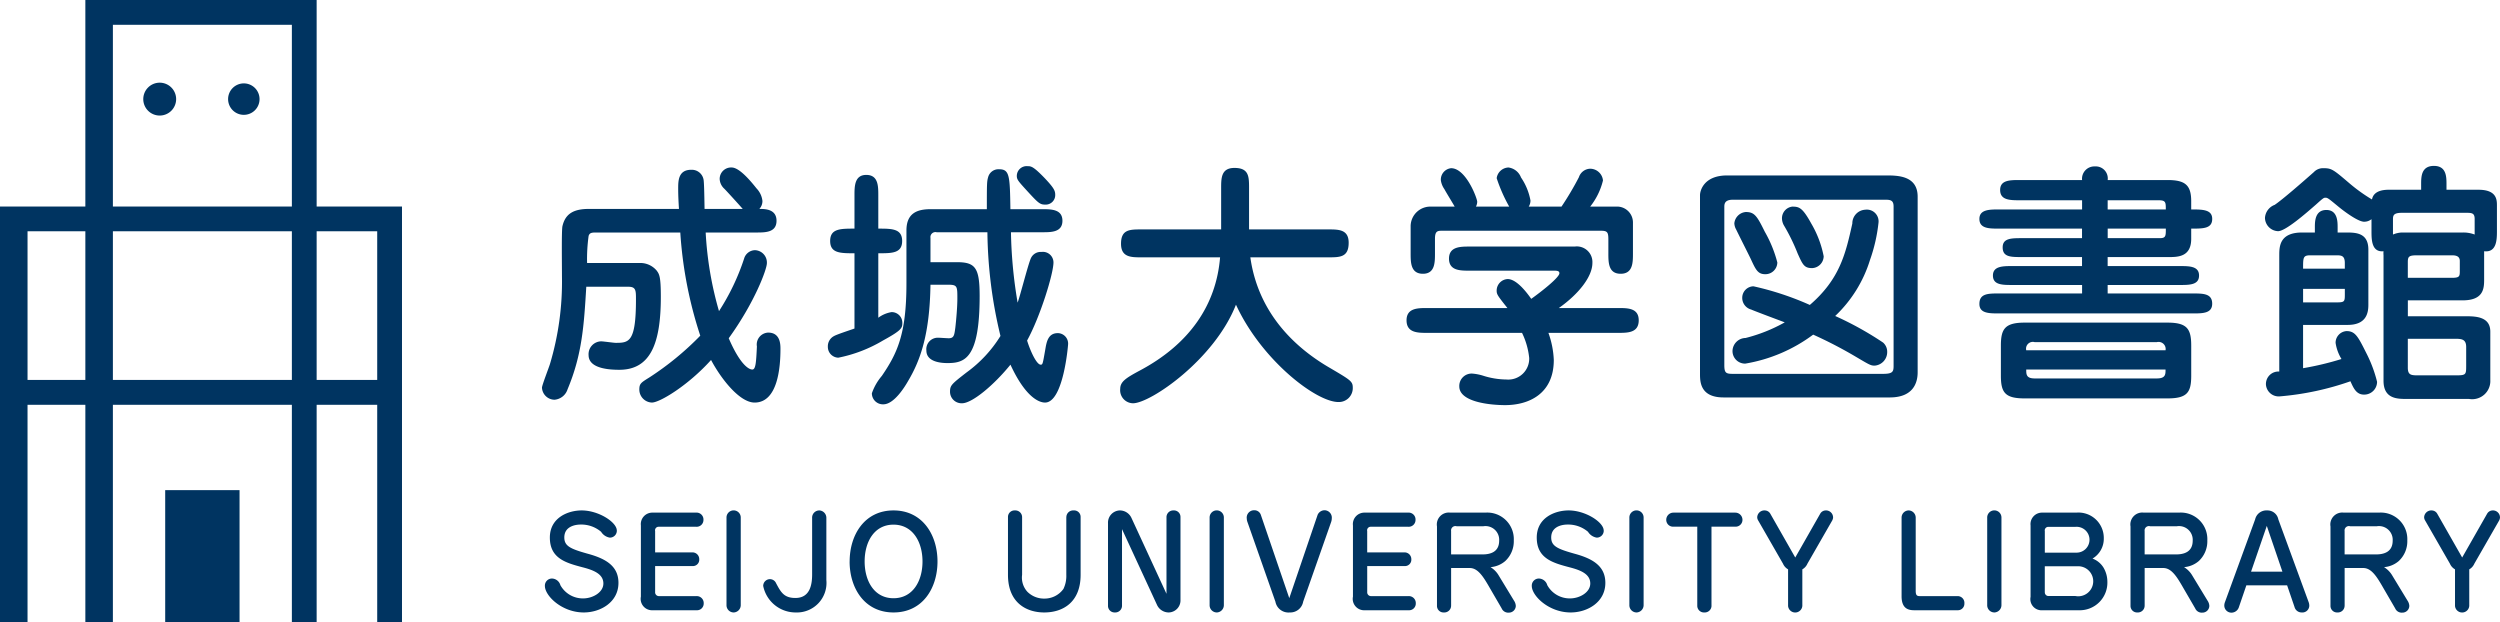 <svg xmlns="http://www.w3.org/2000/svg" width="283" height="70.44" viewBox="0 0 283 70.44">
  <defs>
    <style>
      .cls-1 {
        fill: #003461;
        fill-rule: evenodd;
      }
    </style>
  </defs>
  <path id="シェイプ_1226" data-name="シェイプ 1226" class="cls-1" d="M395.844,4530.16v-23.38H369.662l0,23.38H360v47.06h3.117V4552.6h6.545v24.62h3.117V4552.6h20.26v24.62h2.805V4552.6H402.7v24.62h2.806v-47.06h-9.663Zm-26.182,19.63h-6.545v-16.83h6.545v16.83Zm23.377,0h-20.26v-16.83h20.26v16.83Zm0-19.63h-20.26v-20.57h20.26v20.57Zm9.662,19.63h-6.857v-16.83H402.7v16.83Zm-24,27.43h8.416v-14.96H378.7v14.96Zm-0.623-57.36a1.86,1.86,0,1,0-1.859-1.86A1.858,1.858,0,0,0,378.078,4519.86Zm9.521-.08a1.78,1.78,0,1,0-1.778-1.78A1.781,1.781,0,0,0,387.6,4519.78Zm52.284,13.32a39.275,39.275,0,0,0,1.508,8.9,25.592,25.592,0,0,0,2.84-5.94,1.316,1.316,0,0,1,1.218-.96,1.4,1.4,0,0,1,1.362,1.48c0,0.66-1.362,4.4-4.319,8.49,1.276,2.96,2.261,3.54,2.667,3.54,0.377,0,.435-0.73.522-2.61a1.35,1.35,0,0,1,1.275-1.57c1.392,0,1.392,1.37,1.392,1.86,0,2.03-.29,6.06-2.928,6.06-1.681,0-3.768-2.64-4.928-4.82-2.58,2.87-5.8,4.82-6.7,4.82a1.476,1.476,0,0,1-1.42-1.48c0-.67.2-0.78,1.13-1.36a33.277,33.277,0,0,0,5.769-4.73,46.758,46.758,0,0,1-2.261-11.68h-9.566c-0.522,0-.7.06-0.812,0.38a19.3,19.3,0,0,0-.174,3.07h6.058a2.414,2.414,0,0,1,1.827.87c0.29,0.4.463,0.66,0.463,2.95,0,5.22-1.13,8.27-4.7,8.27-1.1,0-3.478-.12-3.478-1.66a1.455,1.455,0,0,1,1.42-1.56c0.261,0,1.421.17,1.653,0.17,1.507,0,2.29-.08,2.29-4.9,0-1.04,0-1.45-.87-1.45h-4.754c-0.261,4.35-.464,7.66-2.116,11.6a1.7,1.7,0,0,1-1.479,1.19,1.436,1.436,0,0,1-1.42-1.37c0-.26.783-2.28,0.9-2.66a32.509,32.509,0,0,0,1.362-9.94c0-1.31-.058-5.25.058-5.69,0.319-1.36,1.218-1.94,2.986-1.94h10.2c-0.058-.95-0.087-1.59-0.087-2.29,0-.87,0-2.14,1.478-2.14a1.349,1.349,0,0,1,1.391,1.1c0.058,0.26.087,1.45,0.116,3.33h4.32c-0.319-.37-1.769-1.97-2.088-2.29a1.583,1.583,0,0,1-.521-1.1,1.294,1.294,0,0,1,1.362-1.3c0.87,0,2.145,1.53,2.812,2.37a2.421,2.421,0,0,1,.667,1.42,1.313,1.313,0,0,1-.348.9c0.608,0,1.942,0,1.942,1.34s-1.276,1.33-2.319,1.33h-5.711Zm19.537,9.65a3.462,3.462,0,0,1,1.508-.64,1.209,1.209,0,0,1,1.217,1.25c0,0.58-.145.84-2.2,1.97a15.948,15.948,0,0,1-5.044,1.94,1.221,1.221,0,0,1-1.188-1.24,1.3,1.3,0,0,1,.666-1.19c0.319-.2,1.972-0.73,2.348-0.87v-8.52c-1.594,0-2.753,0-2.753-1.39s1.13-1.4,2.753-1.4v-3.76c0-1.02,0-2.32,1.334-2.32,1.362,0,1.362,1.27,1.362,2.32v3.76c1.537,0,2.7,0,2.7,1.4s-1.159,1.39-2.7,1.39v7.3Zm6.61-9.68a0.567,0.567,0,0,0-.7.64v2.75h3.015c2.087,0,2.551.67,2.551,3.83,0,7.13-1.711,7.59-3.653,7.59-0.754,0-2.377-.14-2.377-1.42a1.3,1.3,0,0,1,1.334-1.45c0.2,0,1.014.06,1.188,0.06,0.609,0,.638-0.35.754-1.19,0.115-1.01.231-2.4,0.231-3.3,0-1.39,0-1.57-1.043-1.57h-2c-0.087,5.54-1.1,8.5-2.551,10.93-0.348.61-1.565,2.61-2.783,2.61a1.251,1.251,0,0,1-1.3-1.25,6.122,6.122,0,0,1,1.13-1.97c1.74-2.55,2.783-4.72,2.783-10.46v-6c0-1.92,1.159-2.41,2.725-2.41h6.377c0-2.81,0-3.13.145-3.62a1.21,1.21,0,0,1,1.247-.9c1.188,0,1.217.75,1.275,4.52h3.6c1.014,0,2.289,0,2.289,1.31s-1.275,1.3-2.289,1.3h-3.537a52.279,52.279,0,0,0,.754,7.97c0.29-.78,1.188-4.35,1.507-5.04a1.216,1.216,0,0,1,1.188-.7,1.2,1.2,0,0,1,1.363,1.19c0,1.25-1.478,6.09-2.986,8.84,0.406,1.31,1.1,2.73,1.537,2.73,0.231,0,.231-0.06.521-1.71,0.145-.87.319-1.86,1.421-1.86a1.186,1.186,0,0,1,1.159,1.31c0,0.05-.522,6.55-2.608,6.55-0.7,0-2.233-.64-3.914-4.29-1.826,2.26-4.319,4.37-5.479,4.37a1.308,1.308,0,0,1-1.362-1.3c0-.73.174-0.87,1.884-2.2a14.462,14.462,0,0,0,3.827-4.12,51.9,51.9,0,0,1-1.479-11.74H466.03Zm12.262-3.13c-0.58,0-.783-0.2-2.059-1.59-0.985-1.08-1.13-1.25-1.13-1.66a1.114,1.114,0,0,1,1.217-1.1c0.406,0,.667.03,1.972,1.39,1.014,1.08,1.159,1.39,1.159,1.86A1.078,1.078,0,0,1,478.292,4529.94Zm10.927,5.97c-1.188,0-2.319,0-2.319-1.54,0-1.62.986-1.62,2.319-1.62h9.015v-4.64c0-1.18,0-2.32,1.507-2.32,1.653,0,1.653.99,1.653,2.32v4.64h8.957c1.189,0,2.319,0,2.319,1.51,0,1.65-.985,1.65-2.319,1.65h-8.812c0.754,5.39,4,9.6,8.957,12.49,2.377,1.4,2.638,1.54,2.638,2.26a1.577,1.577,0,0,1-1.623,1.63c-2.551,0-8.726-4.78-11.6-11.02-2.436,6.21-9.682,11.16-11.653,11.16a1.475,1.475,0,0,1-1.45-1.62c0-.81.609-1.22,2.174-2.06,5.74-3.04,8.7-7.51,9.131-12.84h-8.9Zm32.321,8.55c-1.044,0-2.319,0-2.319-1.42,0-1.39,1.275-1.39,2.319-1.39h9.1c-1.1-1.39-1.218-1.54-1.218-1.97a1.31,1.31,0,0,1,1.247-1.31c0.725,0,1.652.79,2.667,2.24,1.072-.76,3.188-2.41,3.188-2.9,0-.26-0.261-0.29-0.579-0.29h-9.6c-1.044,0-2.319,0-2.319-1.36s1.275-1.37,2.319-1.37h11.914a1.768,1.768,0,0,1,2,1.86c0,1.53-1.537,3.51-3.8,5.1h6.726c1.072,0,2.319,0,2.319,1.39,0,1.42-1.247,1.42-2.319,1.42H535.28a10.181,10.181,0,0,1,.609,3.07c0,3.89-2.9,5.11-5.508,5.11-1.71,0-5.189-.35-5.189-2.12a1.4,1.4,0,0,1,1.479-1.45,5.624,5.624,0,0,1,1.188.23,8.95,8.95,0,0,0,2.667.44,2.369,2.369,0,0,0,2.58-2.44,8.49,8.49,0,0,0-.812-2.84H521.54Zm9.305-14.29a17.736,17.736,0,0,1-1.421-3.22,1.4,1.4,0,0,1,1.334-1.21,1.77,1.77,0,0,1,1.42,1.13,6.8,6.8,0,0,1,1.073,2.61,1.31,1.31,0,0,1-.2.69h3.71a34.514,34.514,0,0,0,1.971-3.33,1.389,1.389,0,0,1,1.247-.96,1.465,1.465,0,0,1,1.478,1.33,7.7,7.7,0,0,1-1.449,2.96h2.9a1.8,1.8,0,0,1,1.942,1.77v3.51c0,1.04,0,2.32-1.392,2.32s-1.391-1.28-1.391-2.32v-1.57c0-.81-0.116-0.98-0.841-0.98H523.25c-0.522,0-.811.03-0.811,0.92v1.63c0,1.04,0,2.32-1.363,2.32-1.392,0-1.392-1.28-1.392-2.32v-3.1a2.232,2.232,0,0,1,2.349-2.18h2.638c-0.175-.32-1.015-1.68-1.16-1.97a2.307,2.307,0,0,1-.406-1.01,1.3,1.3,0,0,1,1.16-1.37c1.681,0,2.956,3.42,2.956,3.8a1.239,1.239,0,0,1-.145.55h3.769Zm42.669-3.53c1.3,0,3.565.02,3.565,2.4v19.89c0,1.1-.435,2.84-3.159,2.84H555.107c-2.638,0-2.667-1.77-2.667-2.67v-20.23c0-.47.406-2.23,3.072-2.23h18Zm-17.364,2.75c-0.956,0-.956.52-0.956,0.84v17.88c0,0.87.173,0.99,0.956,0.99h17.016c1.1,0,1.189-.26,1.189-0.9v-18.03c0-.64-0.261-0.78-0.87-0.78H556.15Zm17.016,16.17a1.38,1.38,0,0,1,.464,1.05,1.536,1.536,0,0,1-1.421,1.56c-0.434,0-.579-0.09-2.087-0.98a49.116,49.116,0,0,0-4.87-2.53,17.738,17.738,0,0,1-7.681,3.28,1.417,1.417,0,0,1-1.45-1.48,1.509,1.509,0,0,1,1.478-1.42,18.02,18.02,0,0,0,4.436-1.77c-0.609-.23-3.247-1.21-3.8-1.45a1.366,1.366,0,0,1-1.014-1.33,1.3,1.3,0,0,1,1.275-1.3,33.137,33.137,0,0,1,6.377,2.11c3.421-2.95,4.059-5.85,4.812-9.22a1.546,1.546,0,0,1,1.45-1.56,1.332,1.332,0,0,1,1.507,1.51,18.408,18.408,0,0,1-.956,4.17,14.684,14.684,0,0,1-3.943,6.35A36.747,36.747,0,0,1,573.166,4545.56Zm-13.392-12.55a14.149,14.149,0,0,1,1.42,3.48,1.35,1.35,0,0,1-1.363,1.33c-0.84,0-1.072-.49-1.623-1.68-0.2-.43-1.217-2.43-1.681-3.39a1.569,1.569,0,0,1-.2-0.69,1.42,1.42,0,0,1,1.305-1.28C558.614,4530.78,558.9,4531.24,559.774,4533.01Zm5.276-.9a11.643,11.643,0,0,1,1.391,3.68,1.367,1.367,0,0,1-1.305,1.34c-0.9,0-1.072-.38-1.652-1.68a21.885,21.885,0,0,0-1.565-3.19,1.708,1.708,0,0,1-.2-0.76,1.329,1.329,0,0,1,1.159-1.33C563.658,4530.17,564.035,4530.26,565.05,4532.11Zm33.537,3.77v1.02h8.146c1.1,0,2.2,0,2.2,1.07s-1.073,1.07-2.2,1.07h-8.146V4540h9.6c1.218,0,2.233,0,2.233,1.16,0,1.1-1.073,1.1-2.233,1.1H586.3c-1.131,0-2.232,0-2.232-1.07,0-1.19.985-1.19,2.232-1.19h9.392v-0.96H587.8c-1.13,0-2.2,0-2.2-1.07s1.13-1.07,2.2-1.07h7.885v-1.02h-6.783c-1.3,0-2.2,0-2.2-1.1,0-1.04.986-1.04,2.2-1.04h6.783v-1.08H586.3c-1.131,0-2.232,0-2.232-1.1,0-1.07,1.159-1.07,2.232-1.07h9.392v-1.04h-7.015c-1.131,0-2.261,0-2.261-1.16,0-1.13,1.1-1.13,2.261-1.13h7.015a1.394,1.394,0,0,1,1.449-1.54,1.362,1.362,0,0,1,1.449,1.54h6.755c2,0,2.7.55,2.7,2.4v0.93c1.275,0,2.377,0,2.377,1.07,0,1.1-1.015,1.1-2.377,1.1v1.16c0,2.06-1.537,2.06-2.58,2.06h-6.871ZM586.5,4545.91c0-1.88.435-2.61,2.7-2.61h16.147c2.232,0,2.7.7,2.7,2.61v3.39c0,1.89-.435,2.58-2.7,2.58H589.2c-2.232,0-2.7-.66-2.7-2.58v-3.39Zm18.64,0.52a0.8,0.8,0,0,0-.986-0.92H590.326a0.769,0.769,0,0,0-.957.92h15.77Zm-15.77,2.18c0,0.55,0,1.01.957,1.01h13.827c0.986,0,.986-0.46.986-1.01h-15.77Zm9.218-19.16v1.04h6.581c0-.81,0-1.04-0.812-1.04h-5.769Zm5.885,4.29c0.7,0,.7-0.24.7-1.08h-6.581v1.08h5.885Zm29.6-5.48v-0.61c0-.84,0-2.09,1.449-2.09,1.421,0,1.421,1.25,1.421,2.09v0.61h3.623c2.058,0,2.087,1.13,2.087,1.77v2.92c0,0.96-.029,2.44-1.449,2.27v3.21c0,0.99-.058,2.35-2.435,2.35h-6.2v1.8h6.494c1.1,0,2.84,0,2.84,1.74v5.48a2.055,2.055,0,0,1-2.406,2.14h-7.044c-1.072,0-2.638,0-2.638-2.06v-14.2a2.5,2.5,0,0,1,0-.46c-1.362.14-1.362-1.34-1.362-2.27v-1.36a1.305,1.305,0,0,1-.841.29c-0.666,0-2.2-1.13-2.869-1.68-1.131-.93-1.247-1.04-1.508-1.04-0.2,0-.289.08-1.072,0.78-1.189,1.04-3.45,3.01-4.29,3.01a1.544,1.544,0,0,1-1.479-1.5,1.684,1.684,0,0,1,1.1-1.48c0.9-.61,3.159-2.58,4.435-3.71a1.421,1.421,0,0,1,1.1-.44c0.9,0,1.1.15,2.87,1.66a18.714,18.714,0,0,0,2.609,1.88c0.058-.29.261-1.1,1.884-1.1h3.682Zm-16.059,7.42c0-.99.028-2.58,2.58-2.58h1.449v-0.58c0-.64,0-1.97,1.3-1.97,1.276,0,1.276,1.33,1.276,1.97v0.58h0.9c1.131,0,2.58,0,2.58,1.94v6.26c0,0.99-.29,2.26-2.348,2.26h-5.043v4.9a33.534,33.534,0,0,0,4.348-1.04,4.863,4.863,0,0,1-.667-1.83,1.324,1.324,0,0,1,1.246-1.33c0.986,0,1.305.64,2.232,2.49a14.906,14.906,0,0,1,1.218,3.25,1.455,1.455,0,0,1-1.479,1.45c-0.869,0-1.188-.73-1.536-1.51a32.079,32.079,0,0,1-8,1.71,1.447,1.447,0,0,1-1.565-1.33,1.412,1.412,0,0,1,1.508-1.48v-13.16Zm7.42,1.51v-0.64c0-.87-0.434-0.87-1.014-0.87h-2.87c-0.84,0-.84.23-0.84,1.51h4.724Zm-4.724,2.29v1.53h3.826c0.9,0,.9-0.11.9-0.98v-0.55h-4.724Zm10.174-6.15a2.931,2.931,0,0,1,.986-0.23h6.928a3.569,3.569,0,0,1,1.333.23v-1.77c0-.66-0.319-0.69-0.956-0.69h-7.276c-1.015,0-1.015.34-1.015,0.81v1.65Zm1.681,4.9h4.957c0.928,0,.928-0.17.928-0.84v-1.07c0-.64-0.609-0.64-0.986-0.64h-3.826c-0.957,0-1.073.14-1.073,0.78v1.77Zm0,6.9v3.27c0,0.87.406,0.87,1.247,0.87h4.2c1.131,0,1.16-.08,1.16-1.07v-2.14c0-.93-0.58-0.93-1.334-0.93H632.56Zm-202.738,21.7a0.789,0.789,0,0,1-.8.81,1.438,1.438,0,0,1-.982-0.66,3.456,3.456,0,0,0-2.328-.82c-0.252,0-1.837.04-1.837,1.46,0,0.99.715,1.3,2.679,1.85,2.09,0.57,3.45,1.43,3.45,3.29,0,2.19-2.034,3.35-3.927,3.35-2.483,0-4.4-1.89-4.4-3a0.8,0.8,0,0,1,.827-0.84,1.023,1.023,0,0,1,.926.75,2.9,2.9,0,0,0,2.581,1.5c1.08,0,2.286-.68,2.286-1.69,0-1.05-1.052-1.5-2.342-1.83-1.894-.5-3.717-1-3.717-3.37,0-2.26,2.076-3.07,3.6-3.07C427.774,4564.56,429.822,4565.9,429.822,4566.83Zm8.555,2.48a0.763,0.763,0,0,1,.772.77,0.72,0.72,0,0,1-.715.78h-4.278v2.94a0.427,0.427,0,0,0,.435.46h4.235a0.786,0.786,0,0,1,.828.83,0.756,0.756,0,0,1-.8.77h-4.965a1.29,1.29,0,0,1-1.346-1.54v-8.06a1.3,1.3,0,0,1,1.332-1.45h4.895a0.781,0.781,0,0,1,.856.83,0.769,0.769,0,0,1-.814.77h-4.291a0.4,0.4,0,0,0-.365.49v2.41h4.221Zm3.858-3.92a0.807,0.807,0,1,1,1.613,0v9.9a0.83,0.83,0,0,1-.786.82,0.816,0.816,0,0,1-.827-0.82v-9.9Zm9.691,0a0.816,0.816,0,0,1,.828-0.83,0.84,0.84,0,0,1,.785.83v7.05a3.347,3.347,0,0,1-3.45,3.67,3.743,3.743,0,0,1-3.7-3,0.767,0.767,0,0,1,.771-0.77,0.757,0.757,0,0,1,.687.46c0.547,1.03.9,1.67,2.188,1.67,1.725,0,1.893-1.64,1.893-2.69v-6.39Zm4.25,4.95c0-3.03,1.7-5.78,4.965-5.78s4.979,2.75,4.979,5.78c0,2.98-1.655,5.77-4.979,5.77C457.859,4576.11,456.176,4573.35,456.176,4570.34Zm4.965-4.17c-2.174,0-3.268,1.94-3.268,4.17,0,2.2,1.08,4.16,3.268,4.16s3.282-1.95,3.282-4.16S463.329,4566.17,461.141,4566.17Zm19.566-.84a0.766,0.766,0,0,1,.814-0.77,0.733,0.733,0,0,1,.8.74v6.55c0,3.06-1.949,4.26-4.123,4.26-1.964,0-4.1-1.05-4.1-4.26v-6.55a0.737,0.737,0,0,1,.786-0.74,0.765,0.765,0,0,1,.813.77v6.52a2.371,2.371,0,0,0,.6,1.92,2.653,2.653,0,0,0,1.908.77,2.626,2.626,0,0,0,2.174-1.1,3.386,3.386,0,0,0,.322-1.59v-6.52Zm6.3,1.35v8.66a0.762,0.762,0,0,1-.8.77,0.743,0.743,0,0,1-.786-0.75V4566a1.381,1.381,0,0,1,1.332-1.44,1.453,1.453,0,0,1,1.319.84l3.969,8.6v-8.67a0.763,0.763,0,0,1,.8-0.77,0.738,0.738,0,0,1,.785.76v9.35a1.367,1.367,0,0,1-1.318,1.44,1.459,1.459,0,0,1-1.333-.84Zm9.916-1.29a0.807,0.807,0,1,1,1.613,0v9.9a0.83,0.83,0,0,1-.785.82,0.816,0.816,0,0,1-.828-0.82v-9.9Zm9.019,9.1,3.212-9.44a0.869,0.869,0,0,1,.8-0.51,0.84,0.84,0,0,1,.8.92,1.349,1.349,0,0,1-.07.4l-3.17,9.03a1.478,1.478,0,0,1-1.515,1.22,1.5,1.5,0,0,1-1.627-1.22l-3.17-9.03a1.163,1.163,0,0,1-.07-0.36,0.833,0.833,0,0,1,.842-0.96,0.766,0.766,0,0,1,.743.51Zm13.044-5.18a0.763,0.763,0,0,1,.771.77,0.72,0.72,0,0,1-.715.78h-4.278v2.94a0.427,0.427,0,0,0,.435.46h4.235a0.786,0.786,0,0,1,.828.83,0.756,0.756,0,0,1-.8.77H514.5a1.29,1.29,0,0,1-1.346-1.54v-8.06a1.3,1.3,0,0,1,1.332-1.45h4.895a0.781,0.781,0,0,1,.856.83,0.769,0.769,0,0,1-.814.77h-4.291a0.4,0.4,0,0,0-.365.49v2.41h4.222Zm5.274,6.03a0.766,0.766,0,0,1-.814.77,0.739,0.739,0,0,1-.785-0.75v-8.99a1.35,1.35,0,0,1,1.5-1.56h3.969a3.007,3.007,0,0,1,3.226,3.14,3.054,3.054,0,0,1-.967,2.34,2.886,2.886,0,0,1-1.669.69,2.714,2.714,0,0,1,.939.96l1.725,2.84a1.18,1.18,0,0,1,.2.59,0.781,0.781,0,0,1-.8.76,0.8,0.8,0,0,1-.8-0.48l-1.319-2.27c-0.7-1.22-1.332-2.3-2.286-2.3h-2.117v4.26Zm3.548-5.8c0.855,0,1.893-.24,1.893-1.56a1.551,1.551,0,0,0-1.781-1.63h-3.043a0.489,0.489,0,0,0-.617.54v2.65h3.548Zm13.731-2.71a0.789,0.789,0,0,1-.8.81,1.437,1.437,0,0,1-.981-0.66,3.459,3.459,0,0,0-2.328-.82c-0.253,0-1.838.04-1.838,1.46,0,0.99.716,1.3,2.679,1.85,2.09,0.57,3.45,1.43,3.45,3.29,0,2.19-2.033,3.35-3.927,3.35-2.482,0-4.4-1.89-4.4-3a0.8,0.8,0,0,1,.828-0.84,1.021,1.021,0,0,1,.925.75,2.9,2.9,0,0,0,2.581,1.5c1.08,0,2.286-.68,2.286-1.69,0-1.05-1.051-1.5-2.342-1.83-1.893-.5-3.717-1-3.717-3.37,0-2.26,2.076-3.07,3.605-3.07C539.489,4564.56,541.537,4565.9,541.537,4566.83Zm2.9-1.44a0.807,0.807,0,1,1,1.613,0v9.9a0.83,0.83,0,0,1-.786.82,0.816,0.816,0,0,1-.827-0.82v-9.9Zm9.3,9.95a0.767,0.767,0,0,1-.813.77,0.756,0.756,0,0,1-.8-0.75v-8.96H549.42a0.77,0.77,0,0,1-.8-0.8,0.812,0.812,0,0,1,.8-0.79h7.027a0.815,0.815,0,0,1,.8.84,0.773,0.773,0,0,1-.8.75H553.74v8.94Zm12.3-10.4a0.728,0.728,0,0,1,.617-0.38,0.8,0.8,0,0,1,.842.85,1.129,1.129,0,0,1-.085.27l-2.819,4.91a1.35,1.35,0,0,1-.575.64v4.14a0.809,0.809,0,0,1-1.613,0v-4.14a1.35,1.35,0,0,1-.575-0.64l-2.819-4.91a0.714,0.714,0,0,1-.1-0.34,0.809,0.809,0,0,1,.855-0.78,0.731,0.731,0,0,1,.631.38l2.82,4.95Zm9.215,0.45a0.812,0.812,0,0,1,.827-0.83,0.821,0.821,0,0,1,.772.83v8.28c0,0.47.126,0.59,0.448,0.59h4.278a0.765,0.765,0,0,1,.785.83,0.737,0.737,0,0,1-.729.77h-4.923c-0.589,0-1.458-.1-1.458-1.58v-8.89Zm9.692,0a0.807,0.807,0,1,1,1.613,0v9.9a0.83,0.83,0,0,1-.786.82,0.815,0.815,0,0,1-.827-0.82v-9.9Zm6.255,10.47a1.263,1.263,0,0,1-1.346-1.51v-8.09a1.3,1.3,0,0,1,1.332-1.45h3.843a2.869,2.869,0,0,1,3.114,2.89,2.6,2.6,0,0,1-1.277,2.31,2.485,2.485,0,0,1,1.249,1.03,3.168,3.168,0,0,1,.434,1.61,3.126,3.126,0,0,1-3.211,3.21H591.2Zm3.857-6.52a1.463,1.463,0,1,0-.126-2.92h-3.072a0.4,0.4,0,0,0-.392.48v2.44h3.59Zm-3.59,4.47a0.415,0.415,0,0,0,.434.44h3.03a1.7,1.7,0,1,0,.281-3.37H591.47v2.93Zm11.3,1.53a0.766,0.766,0,0,1-.814.77,0.739,0.739,0,0,1-.785-0.75v-8.99a1.35,1.35,0,0,1,1.5-1.56h3.969a3.007,3.007,0,0,1,3.226,3.14,3.054,3.054,0,0,1-.967,2.34,2.886,2.886,0,0,1-1.669.69,2.714,2.714,0,0,1,.939.96l1.725,2.84a1.18,1.18,0,0,1,.2.59,0.781,0.781,0,0,1-.8.76,0.8,0.8,0,0,1-.8-0.48l-1.319-2.27c-0.7-1.22-1.332-2.3-2.286-2.3h-2.117v4.26Zm3.548-5.8c0.855,0,1.893-.24,1.893-1.56a1.551,1.551,0,0,0-1.781-1.63h-3.044a0.489,0.489,0,0,0-.616.54v2.65h3.548Zm7.967,3.5-0.842,2.46a0.89,0.89,0,0,1-.771.63,0.807,0.807,0,0,1-.884-0.83,1.089,1.089,0,0,1,.07-0.35l3.422-9.38a1.309,1.309,0,0,1,1.361-1.01,1.25,1.25,0,0,1,1.262,1.01l3.436,9.38a1.226,1.226,0,0,1,.07.38,0.784,0.784,0,0,1-.869.78,0.825,0.825,0,0,1-.8-0.61l-0.841-2.46H614.29Zm4.081-1.55-1.767-5.18-1.781,5.18h3.548Zm7.041,3.85a0.766,0.766,0,0,1-.814.77,0.739,0.739,0,0,1-.785-0.75v-8.99a1.35,1.35,0,0,1,1.5-1.56h3.97a3.007,3.007,0,0,1,3.226,3.14,3.055,3.055,0,0,1-.968,2.34,2.881,2.881,0,0,1-1.669.69,2.717,2.717,0,0,1,.94.96l1.725,2.84a1.185,1.185,0,0,1,.2.59,0.78,0.78,0,0,1-.8.76,0.8,0.8,0,0,1-.8-0.48l-1.318-2.27c-0.7-1.22-1.333-2.3-2.286-2.3h-2.118v4.26Zm3.548-5.8c0.856,0,1.894-.24,1.894-1.56a1.552,1.552,0,0,0-1.782-1.63h-3.043a0.489,0.489,0,0,0-.617.54v2.65h3.548Zm12.581-4.6a0.729,0.729,0,0,1,.617-0.38,0.8,0.8,0,0,1,.842.85,1.123,1.123,0,0,1-.084.27l-2.82,4.91a1.35,1.35,0,0,1-.574.64v4.14a0.809,0.809,0,0,1-1.613,0v-4.14a1.345,1.345,0,0,1-.575-0.64l-2.82-4.91a0.714,0.714,0,0,1-.1-0.34,0.81,0.81,0,0,1,.856-0.78,0.731,0.731,0,0,1,.631.38l2.819,4.95Z" transform="translate(-360 -4506.78)"/>
</svg>
